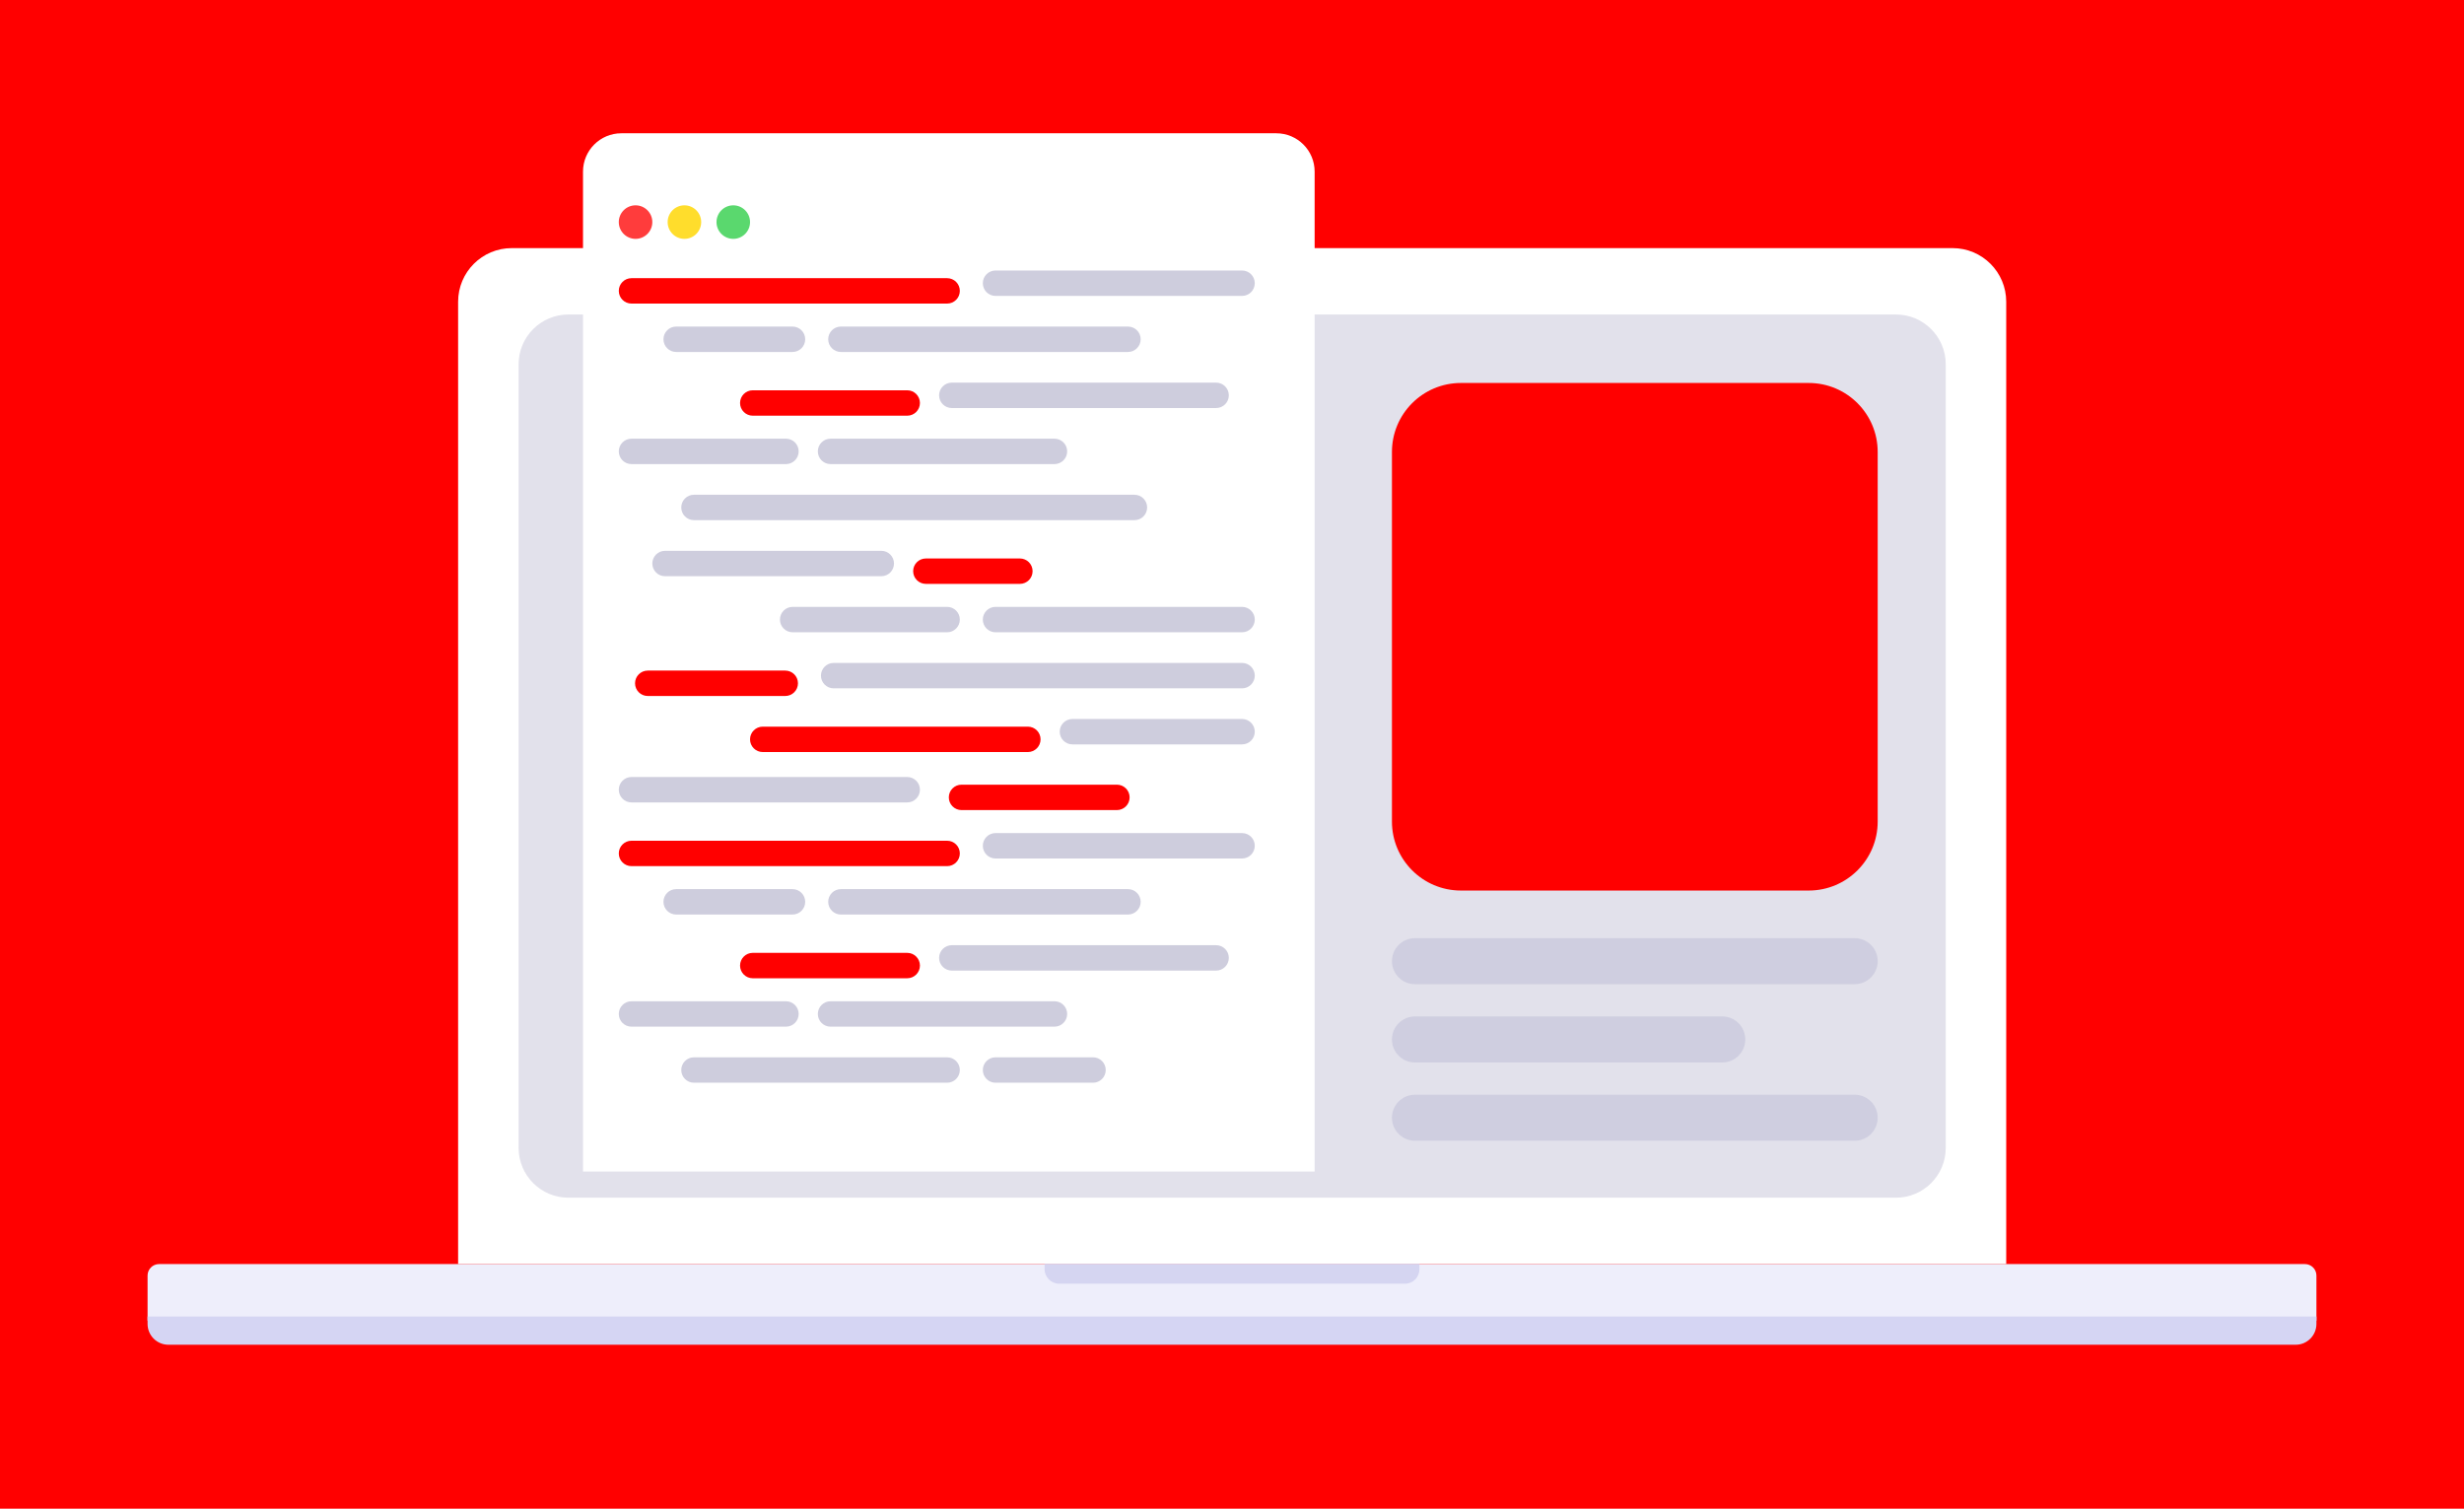 <svg width="648" height="397" viewBox="0 0 648 397" fill="none" xmlns="http://www.w3.org/2000/svg">
<g clip-path="url(#clip0_1_2)">
<path d="M648 0H0V396.749H648V0Z" fill="#FF0000"/>
<path d="M120.479 79.356C120.479 71.564 126.795 65.249 134.587 65.249H513.503C521.294 65.249 527.61 71.564 527.61 79.356V332.423H120.479V79.356Z" fill="white"/>
<path opacity="0.6" d="M498.603 82.703H149.488C142.253 82.703 136.388 88.567 136.388 95.802V301.869C136.388 309.104 142.253 314.969 149.488 314.969H498.603C505.838 314.969 511.703 309.104 511.703 301.869V95.802C511.703 88.567 505.838 82.703 498.603 82.703Z" fill="#CECDDD"/>
<path opacity="0.3" d="M487.762 246.72H372.109C368.77 246.72 366.063 249.427 366.063 252.766V252.766C366.063 256.105 368.77 258.812 372.109 258.812H487.762C491.101 258.812 493.808 256.105 493.808 252.766C493.808 249.427 491.101 246.72 487.762 246.72Z" fill="#A0A0C7"/>
<path opacity="0.3" d="M452.939 267.305H372.109C368.77 267.305 366.063 270.012 366.063 273.351V273.351C366.063 276.69 368.77 279.397 372.109 279.397H452.939C456.278 279.397 458.985 276.69 458.985 273.351C458.985 270.012 456.278 267.305 452.939 267.305Z" fill="#A0A0C7"/>
<path opacity="0.3" d="M487.762 287.89H372.109C368.77 287.89 366.063 290.597 366.063 293.936V293.936C366.063 297.275 368.77 299.982 372.109 299.982H487.762C491.101 299.982 493.808 297.275 493.808 293.936C493.808 290.597 491.101 287.89 487.762 287.89Z" fill="#A0A0C7"/>
<g filter="url(#filter0_d_1_2)">
<path d="M475.67 97.69H384.201C374.184 97.69 366.063 105.81 366.063 115.828V213.032C366.063 223.049 374.184 231.17 384.201 231.17H475.67C485.687 231.17 493.808 223.049 493.808 213.032V115.828C493.808 105.81 485.687 97.69 475.67 97.69Z" fill="#FF0000"/>
</g>
<path d="M606.168 332.423H41.832C40.163 332.423 38.809 333.777 38.809 335.446V347.289H609.191V335.446C609.191 333.777 607.837 332.423 606.168 332.423Z" fill="#EEEEFB"/>
<path d="M603.752 353.635H44.293C41.257 353.635 38.809 351.187 38.809 348.151V346.202H609.191V348.151C609.191 351.187 606.744 353.635 603.752 353.635Z" fill="#D5D5F3"/>
<path d="M369.48 337.59H278.564C276.434 337.59 274.711 335.868 274.711 333.738V332.378H373.288V333.738C373.288 335.868 371.611 337.59 369.48 337.59Z" fill="#D5D5F1"/>
<g filter="url(#filter1_d_1_2)">
<path d="M153.323 53.19C153.323 47.625 157.835 43.113 163.4 43.113H335.654C341.219 43.113 345.731 47.625 345.731 53.19V316.154H153.323V53.19Z" fill="white"/>
</g>
<g filter="url(#filter2_d_1_2)">
<path d="M167.143 61.136C169.578 61.136 171.552 59.162 171.552 56.727C171.552 54.292 169.578 52.318 167.143 52.318C164.708 52.318 162.734 54.292 162.734 56.727C162.734 59.162 164.708 61.136 167.143 61.136Z" fill="#FF3C3C"/>
</g>
<g filter="url(#filter3_d_1_2)">
<path d="M179.992 61.136C182.427 61.136 184.401 59.162 184.401 56.727C184.401 54.292 182.427 52.318 179.992 52.318C177.557 52.318 175.583 54.292 175.583 56.727C175.583 59.162 177.557 61.136 179.992 61.136Z" fill="#FFDD2C"/>
</g>
<g filter="url(#filter4_d_1_2)">
<path d="M192.841 61.136C195.276 61.136 197.25 59.162 197.25 56.727C197.25 54.292 195.276 52.318 192.841 52.318C190.406 52.318 188.432 54.292 188.432 56.727C188.432 59.162 190.406 61.136 192.841 61.136Z" fill="#5AD86E"/>
</g>
<g filter="url(#filter5_d_1_2)">
<path d="M206.514 174.334H170.35C168.505 174.334 167.009 175.83 167.009 177.675C167.009 179.52 168.505 181.015 170.35 181.015H206.514C208.359 181.015 209.855 179.52 209.855 177.675C209.855 175.83 208.359 174.334 206.514 174.334Z" fill="#FF0000"/>
</g>
<path d="M326.65 174.334H219.241C217.396 174.334 215.9 175.83 215.9 177.675C215.9 179.52 217.396 181.015 219.241 181.015H326.65C328.495 181.015 329.991 179.52 329.991 177.675C329.991 175.83 328.495 174.334 326.65 174.334Z" fill="#CECDDD"/>
<g filter="url(#filter6_d_1_2)">
<path d="M270.314 189.077H200.591C198.746 189.077 197.25 190.573 197.25 192.418C197.25 194.263 198.746 195.758 200.591 195.758H270.314C272.159 195.758 273.654 194.263 273.654 192.418C273.654 190.573 272.159 189.077 270.314 189.077Z" fill="#FF0000"/>
</g>
<path d="M326.651 189.077H282.033C280.188 189.077 278.692 190.573 278.692 192.418C278.692 194.263 280.188 195.758 282.033 195.758H326.651C328.496 195.758 329.991 194.263 329.991 192.418C329.991 190.573 328.496 189.077 326.651 189.077Z" fill="#CECDDD"/>
<path d="M238.592 204.336H166.075C164.23 204.336 162.734 205.832 162.734 207.677C162.734 209.522 164.23 211.017 166.075 211.017H238.592C240.437 211.017 241.932 209.522 241.932 207.677C241.932 205.832 240.437 204.336 238.592 204.336Z" fill="#CECDDD"/>
<g filter="url(#filter7_d_1_2)">
<path d="M293.737 204.336H252.868C251.023 204.336 249.527 205.832 249.527 207.677C249.527 209.522 251.023 211.017 252.868 211.017H293.737C295.582 211.017 297.077 209.522 297.077 207.677C297.077 205.832 295.582 204.336 293.737 204.336Z" fill="#FF0000"/>
</g>
<g filter="url(#filter8_d_1_2)">
<path d="M238.592 100.622H197.966C196.121 100.622 194.625 102.118 194.625 103.963C194.625 105.808 196.121 107.303 197.966 107.303H238.592C240.437 107.303 241.932 105.808 241.932 103.963C241.932 102.118 240.437 100.622 238.592 100.622Z" fill="#FF0000"/>
</g>
<g filter="url(#filter9_d_1_2)">
<path d="M238.592 248.564H197.966C196.121 248.564 194.625 250.06 194.625 251.905C194.625 253.75 196.121 255.245 197.966 255.245H238.592C240.437 255.245 241.932 253.75 241.932 251.905C241.932 250.06 240.437 248.564 238.592 248.564Z" fill="#FF0000"/>
</g>
<path d="M319.826 100.622H250.312C248.467 100.622 246.971 102.118 246.971 103.963C246.971 105.808 248.467 107.303 250.312 107.303H319.826C321.671 107.303 323.167 105.808 323.167 103.963C323.167 102.118 321.671 100.622 319.826 100.622Z" fill="#CECDDD"/>
<path d="M319.826 248.564H250.312C248.467 248.564 246.971 250.06 246.971 251.905C246.971 253.75 248.467 255.245 250.312 255.245H319.826C321.671 255.245 323.167 253.75 323.167 251.905C323.167 250.06 321.671 248.564 319.826 248.564Z" fill="#CECDDD"/>
<path d="M206.701 115.365H166.075C164.23 115.365 162.734 116.861 162.734 118.706C162.734 120.551 164.23 122.046 166.075 122.046H206.701C208.546 122.046 210.041 120.551 210.041 118.706C210.041 116.861 208.546 115.365 206.701 115.365Z" fill="#CECDDD"/>
<path d="M206.701 263.307H166.075C164.23 263.307 162.734 264.803 162.734 266.648C162.734 268.493 164.23 269.988 166.075 269.988H206.701C208.546 269.988 210.041 268.493 210.041 266.648C210.041 264.803 208.546 263.307 206.701 263.307Z" fill="#CECDDD"/>
<path d="M277.311 115.365H218.421C216.576 115.365 215.08 116.861 215.08 118.706C215.08 120.551 216.576 122.046 218.421 122.046H277.311C279.156 122.046 280.652 120.551 280.652 118.706C280.652 116.861 279.156 115.365 277.311 115.365Z" fill="#CECDDD"/>
<path d="M277.311 263.307H218.421C216.576 263.307 215.08 264.803 215.08 266.648C215.08 268.493 216.576 269.988 218.421 269.988H277.311C279.156 269.988 280.652 268.493 280.652 266.648C280.652 264.803 279.156 263.307 277.311 263.307Z" fill="#CECDDD"/>
<path d="M249.083 159.592H208.457C206.612 159.592 205.116 161.088 205.116 162.933C205.116 164.778 206.612 166.273 208.457 166.273H249.083C250.928 166.273 252.423 164.778 252.423 162.933C252.423 161.088 250.928 159.592 249.083 159.592Z" fill="#CECDDD"/>
<path d="M249.083 278.049H182.504C180.659 278.049 179.163 279.545 179.163 281.39C179.163 283.235 180.659 284.73 182.504 284.73H249.083C250.928 284.73 252.424 283.235 252.424 281.39C252.424 279.545 250.928 278.049 249.083 278.049Z" fill="#CECDDD"/>
<path d="M326.65 159.592H261.81C259.965 159.592 258.469 161.088 258.469 162.933C258.469 164.778 259.965 166.273 261.81 166.273H326.65C328.495 166.273 329.99 164.778 329.99 162.933C329.99 161.088 328.495 159.592 326.65 159.592Z" fill="#CECDDD"/>
<path d="M287.455 278.049H261.81C259.965 278.049 258.469 279.545 258.469 281.39C258.469 283.235 259.965 284.73 261.81 284.73H287.455C289.3 284.73 290.795 283.235 290.795 281.39C290.795 279.545 289.3 278.049 287.455 278.049Z" fill="#CECDDD"/>
<path d="M298.343 130.107H182.504C180.659 130.107 179.163 131.603 179.163 133.448C179.163 135.293 180.659 136.788 182.504 136.788H298.343C300.188 136.788 301.684 135.293 301.684 133.448C301.684 131.603 300.188 130.107 298.343 130.107Z" fill="#CECDDD"/>
<path d="M231.77 144.85H174.893C173.048 144.85 171.552 146.346 171.552 148.191C171.552 150.036 173.048 151.531 174.893 151.531H231.77C233.615 151.531 235.111 150.036 235.111 148.191C235.111 146.346 233.615 144.85 231.77 144.85Z" fill="#CECDDD"/>
<g filter="url(#filter10_d_1_2)">
<path d="M268.218 144.85H243.49C241.645 144.85 240.149 146.346 240.149 148.191C240.149 150.036 241.645 151.531 243.49 151.531H268.218C270.063 151.531 271.559 150.036 271.559 148.191C271.559 146.346 270.063 144.85 268.218 144.85Z" fill="#FF0000"/>
</g>
<g filter="url(#filter11_d_1_2)">
<path d="M249.082 71.137H166.075C164.23 71.137 162.734 72.633 162.734 74.478C162.734 76.323 164.23 77.819 166.075 77.819H249.082C250.927 77.819 252.423 76.323 252.423 74.478C252.423 72.633 250.927 71.137 249.082 71.137Z" fill="#FF0000"/>
</g>
<g filter="url(#filter12_d_1_2)">
<path d="M249.082 219.079H166.075C164.23 219.079 162.734 220.575 162.734 222.42C162.734 224.265 164.23 225.76 166.075 225.76H249.082C250.927 225.76 252.423 224.265 252.423 222.42C252.423 220.575 250.927 219.079 249.082 219.079Z" fill="#FF0000"/>
</g>
<path d="M326.65 71.137H261.81C259.965 71.137 258.469 72.633 258.469 74.478C258.469 76.323 259.965 77.819 261.81 77.819H326.65C328.495 77.819 329.99 76.323 329.99 74.478C329.99 72.633 328.495 71.137 326.65 71.137Z" fill="#CECDDD"/>
<path d="M326.65 219.079H261.81C259.965 219.079 258.469 220.575 258.469 222.42C258.469 224.265 259.965 225.76 261.81 225.76H326.65C328.495 225.76 329.99 224.265 329.99 222.42C329.99 220.575 328.495 219.079 326.65 219.079Z" fill="#CECDDD"/>
<path d="M208.419 85.879H177.823C175.978 85.879 174.482 87.375 174.482 89.22C174.482 91.065 175.978 92.561 177.823 92.561H208.419C210.264 92.561 211.76 91.065 211.76 89.22C211.76 87.375 210.264 85.879 208.419 85.879Z" fill="#CECDDD"/>
<path d="M208.419 233.821H177.823C175.978 233.821 174.482 235.317 174.482 237.162C174.482 239.007 175.978 240.502 177.823 240.502H208.419C210.264 240.502 211.76 239.007 211.76 237.162C211.76 235.317 210.264 233.821 208.419 233.821Z" fill="#CECDDD"/>
<path d="M296.642 85.879H221.147C219.302 85.879 217.806 87.375 217.806 89.22C217.806 91.065 219.302 92.561 221.147 92.561H296.642C298.487 92.561 299.982 91.065 299.982 89.22C299.982 87.375 298.487 85.879 296.642 85.879Z" fill="#CECDDD"/>
<path d="M296.642 233.821H221.147C219.302 233.821 217.806 235.317 217.806 237.162C217.806 239.007 219.302 240.502 221.147 240.502H296.642C298.487 240.502 299.982 239.007 299.982 237.162C299.982 235.317 298.487 233.821 296.642 233.821Z" fill="#CECDDD"/>
</g>
<defs>
<filter id="filter0_d_1_2" x="341.879" y="76.529" width="176.112" height="181.847" filterUnits="userSpaceOnUse" color-interpolation-filters="sRGB">
<feFlood flood-opacity="0" result="BackgroundImageFix"/>
<feColorMatrix in="SourceAlpha" type="matrix" values="0 0 0 0 0 0 0 0 0 0 0 0 0 0 0 0 0 0 127 0" result="hardAlpha"/>
<feOffset dy="3.023"/>
<feGaussianBlur stdDeviation="12.092"/>
<feColorMatrix type="matrix" values="0 0 0 0 0.187 0 0 0 0 0.171 0 0 0 0 1 0 0 0 0.26 0"/>
<feBlend mode="normal" in2="BackgroundImageFix" result="effect1_dropShadow_1_2"/>
<feBlend mode="normal" in="SourceGraphic" in2="effect1_dropShadow_1_2" result="shape"/>
</filter>
<filter id="filter1_d_1_2" x="137.201" y="18.93" width="224.653" height="305.285" filterUnits="userSpaceOnUse" color-interpolation-filters="sRGB">
<feFlood flood-opacity="0" result="BackgroundImageFix"/>
<feColorMatrix in="SourceAlpha" type="matrix" values="0 0 0 0 0 0 0 0 0 0 0 0 0 0 0 0 0 0 127 0" result="hardAlpha"/>
<feOffset dy="-8.061"/>
<feGaussianBlur stdDeviation="8.061"/>
<feColorMatrix type="matrix" values="0 0 0 0 0.187 0 0 0 0 0.171 0 0 0 0 1 0 0 0 0.07 0"/>
<feBlend mode="normal" in2="BackgroundImageFix" result="effect1_dropShadow_1_2"/>
<feBlend mode="normal" in="SourceGraphic" in2="effect1_dropShadow_1_2" result="shape"/>
</filter>
<filter id="filter2_d_1_2" x="158.538" y="49.8" width="17.21" height="17.21" filterUnits="userSpaceOnUse" color-interpolation-filters="sRGB">
<feFlood flood-opacity="0" result="BackgroundImageFix"/>
<feColorMatrix in="SourceAlpha" type="matrix" values="0 0 0 0 0 0 0 0 0 0 0 0 0 0 0 0 0 0 127 0" result="hardAlpha"/>
<feOffset dy="1.678"/>
<feGaussianBlur stdDeviation="2.098"/>
<feColorMatrix type="matrix" values="0 0 0 0 1 0 0 0 0 0.235 0 0 0 0 0.235 0 0 0 0.21 0"/>
<feBlend mode="normal" in2="BackgroundImageFix" result="effect1_dropShadow_1_2"/>
<feBlend mode="normal" in="SourceGraphic" in2="effect1_dropShadow_1_2" result="shape"/>
</filter>
<filter id="filter3_d_1_2" x="171.387" y="49.8" width="17.21" height="17.21" filterUnits="userSpaceOnUse" color-interpolation-filters="sRGB">
<feFlood flood-opacity="0" result="BackgroundImageFix"/>
<feColorMatrix in="SourceAlpha" type="matrix" values="0 0 0 0 0 0 0 0 0 0 0 0 0 0 0 0 0 0 127 0" result="hardAlpha"/>
<feOffset dy="1.678"/>
<feGaussianBlur stdDeviation="2.098"/>
<feColorMatrix type="matrix" values="0 0 0 0 1 0 0 0 0 0.867 0 0 0 0 0.173 0 0 0 0.27 0"/>
<feBlend mode="normal" in2="BackgroundImageFix" result="effect1_dropShadow_1_2"/>
<feBlend mode="normal" in="SourceGraphic" in2="effect1_dropShadow_1_2" result="shape"/>
</filter>
<filter id="filter4_d_1_2" x="185.075" y="50.639" width="15.532" height="15.532" filterUnits="userSpaceOnUse" color-interpolation-filters="sRGB">
<feFlood flood-opacity="0" result="BackgroundImageFix"/>
<feColorMatrix in="SourceAlpha" type="matrix" values="0 0 0 0 0 0 0 0 0 0 0 0 0 0 0 0 0 0 127 0" result="hardAlpha"/>
<feOffset dy="1.678"/>
<feGaussianBlur stdDeviation="1.678"/>
<feColorMatrix type="matrix" values="0 0 0 0 0.353 0 0 0 0 0.847 0 0 0 0 0.431 0 0 0 0.23 0"/>
<feBlend mode="normal" in2="BackgroundImageFix" result="effect1_dropShadow_1_2"/>
<feBlend mode="normal" in="SourceGraphic" in2="effect1_dropShadow_1_2" result="shape"/>
</filter>
<filter id="filter5_d_1_2" x="160.963" y="170.303" width="54.938" height="18.773" filterUnits="userSpaceOnUse" color-interpolation-filters="sRGB">
<feFlood flood-opacity="0" result="BackgroundImageFix"/>
<feColorMatrix in="SourceAlpha" type="matrix" values="0 0 0 0 0 0 0 0 0 0 0 0 0 0 0 0 0 0 127 0" result="hardAlpha"/>
<feOffset dy="2.015"/>
<feGaussianBlur stdDeviation="3.023"/>
<feColorMatrix type="matrix" values="0 0 0 0 0.187 0 0 0 0 0.171 0 0 0 0 1 0 0 0 0.19 0"/>
<feBlend mode="normal" in2="BackgroundImageFix" result="effect1_dropShadow_1_2"/>
<feBlend mode="normal" in="SourceGraphic" in2="effect1_dropShadow_1_2" result="shape"/>
</filter>
<filter id="filter6_d_1_2" x="191.204" y="185.046" width="88.496" height="18.773" filterUnits="userSpaceOnUse" color-interpolation-filters="sRGB">
<feFlood flood-opacity="0" result="BackgroundImageFix"/>
<feColorMatrix in="SourceAlpha" type="matrix" values="0 0 0 0 0 0 0 0 0 0 0 0 0 0 0 0 0 0 127 0" result="hardAlpha"/>
<feOffset dy="2.015"/>
<feGaussianBlur stdDeviation="3.023"/>
<feColorMatrix type="matrix" values="0 0 0 0 0.187 0 0 0 0 0.171 0 0 0 0 1 0 0 0 0.09 0"/>
<feBlend mode="normal" in2="BackgroundImageFix" result="effect1_dropShadow_1_2"/>
<feBlend mode="normal" in="SourceGraphic" in2="effect1_dropShadow_1_2" result="shape"/>
</filter>
<filter id="filter7_d_1_2" x="243.481" y="200.305" width="59.642" height="18.773" filterUnits="userSpaceOnUse" color-interpolation-filters="sRGB">
<feFlood flood-opacity="0" result="BackgroundImageFix"/>
<feColorMatrix in="SourceAlpha" type="matrix" values="0 0 0 0 0 0 0 0 0 0 0 0 0 0 0 0 0 0 127 0" result="hardAlpha"/>
<feOffset dy="2.015"/>
<feGaussianBlur stdDeviation="3.023"/>
<feColorMatrix type="matrix" values="0 0 0 0 0.187 0 0 0 0 0.171 0 0 0 0 1 0 0 0 0.19 0"/>
<feBlend mode="normal" in2="BackgroundImageFix" result="effect1_dropShadow_1_2"/>
<feBlend mode="normal" in="SourceGraphic" in2="effect1_dropShadow_1_2" result="shape"/>
</filter>
<filter id="filter8_d_1_2" x="188.579" y="96.591" width="59.399" height="18.773" filterUnits="userSpaceOnUse" color-interpolation-filters="sRGB">
<feFlood flood-opacity="0" result="BackgroundImageFix"/>
<feColorMatrix in="SourceAlpha" type="matrix" values="0 0 0 0 0 0 0 0 0 0 0 0 0 0 0 0 0 0 127 0" result="hardAlpha"/>
<feOffset dy="2.015"/>
<feGaussianBlur stdDeviation="3.023"/>
<feColorMatrix type="matrix" values="0 0 0 0 0.187 0 0 0 0 0.171 0 0 0 0 1 0 0 0 0.19 0"/>
<feBlend mode="normal" in2="BackgroundImageFix" result="effect1_dropShadow_1_2"/>
<feBlend mode="normal" in="SourceGraphic" in2="effect1_dropShadow_1_2" result="shape"/>
</filter>
<filter id="filter9_d_1_2" x="188.579" y="244.533" width="59.399" height="18.773" filterUnits="userSpaceOnUse" color-interpolation-filters="sRGB">
<feFlood flood-opacity="0" result="BackgroundImageFix"/>
<feColorMatrix in="SourceAlpha" type="matrix" values="0 0 0 0 0 0 0 0 0 0 0 0 0 0 0 0 0 0 127 0" result="hardAlpha"/>
<feOffset dy="2.015"/>
<feGaussianBlur stdDeviation="3.023"/>
<feColorMatrix type="matrix" values="0 0 0 0 0.187 0 0 0 0 0.171 0 0 0 0 1 0 0 0 0.19 0"/>
<feBlend mode="normal" in2="BackgroundImageFix" result="effect1_dropShadow_1_2"/>
<feBlend mode="normal" in="SourceGraphic" in2="effect1_dropShadow_1_2" result="shape"/>
</filter>
<filter id="filter10_d_1_2" x="234.103" y="140.819" width="43.502" height="18.773" filterUnits="userSpaceOnUse" color-interpolation-filters="sRGB">
<feFlood flood-opacity="0" result="BackgroundImageFix"/>
<feColorMatrix in="SourceAlpha" type="matrix" values="0 0 0 0 0 0 0 0 0 0 0 0 0 0 0 0 0 0 127 0" result="hardAlpha"/>
<feOffset dy="2.015"/>
<feGaussianBlur stdDeviation="3.023"/>
<feColorMatrix type="matrix" values="0 0 0 0 0.187 0 0 0 0 0.171 0 0 0 0 1 0 0 0 0.19 0"/>
<feBlend mode="normal" in2="BackgroundImageFix" result="effect1_dropShadow_1_2"/>
<feBlend mode="normal" in="SourceGraphic" in2="effect1_dropShadow_1_2" result="shape"/>
</filter>
<filter id="filter11_d_1_2" x="156.688" y="67.107" width="101.781" height="18.773" filterUnits="userSpaceOnUse" color-interpolation-filters="sRGB">
<feFlood flood-opacity="0" result="BackgroundImageFix"/>
<feColorMatrix in="SourceAlpha" type="matrix" values="0 0 0 0 0 0 0 0 0 0 0 0 0 0 0 0 0 0 127 0" result="hardAlpha"/>
<feOffset dy="2.015"/>
<feGaussianBlur stdDeviation="3.023"/>
<feColorMatrix type="matrix" values="0 0 0 0 0.187 0 0 0 0 0.171 0 0 0 0 1 0 0 0 0.19 0"/>
<feBlend mode="normal" in2="BackgroundImageFix" result="effect1_dropShadow_1_2"/>
<feBlend mode="normal" in="SourceGraphic" in2="effect1_dropShadow_1_2" result="shape"/>
</filter>
<filter id="filter12_d_1_2" x="156.688" y="215.048" width="101.781" height="18.773" filterUnits="userSpaceOnUse" color-interpolation-filters="sRGB">
<feFlood flood-opacity="0" result="BackgroundImageFix"/>
<feColorMatrix in="SourceAlpha" type="matrix" values="0 0 0 0 0 0 0 0 0 0 0 0 0 0 0 0 0 0 127 0" result="hardAlpha"/>
<feOffset dy="2.015"/>
<feGaussianBlur stdDeviation="3.023"/>
<feColorMatrix type="matrix" values="0 0 0 0 0.187 0 0 0 0 0.171 0 0 0 0 1 0 0 0 0.19 0"/>
<feBlend mode="normal" in2="BackgroundImageFix" result="effect1_dropShadow_1_2"/>
<feBlend mode="normal" in="SourceGraphic" in2="effect1_dropShadow_1_2" result="shape"/>
</filter>
<clipPath id="clip0_1_2">
<rect width="648" height="397" fill="white"/>
</clipPath>
</defs>
</svg>
